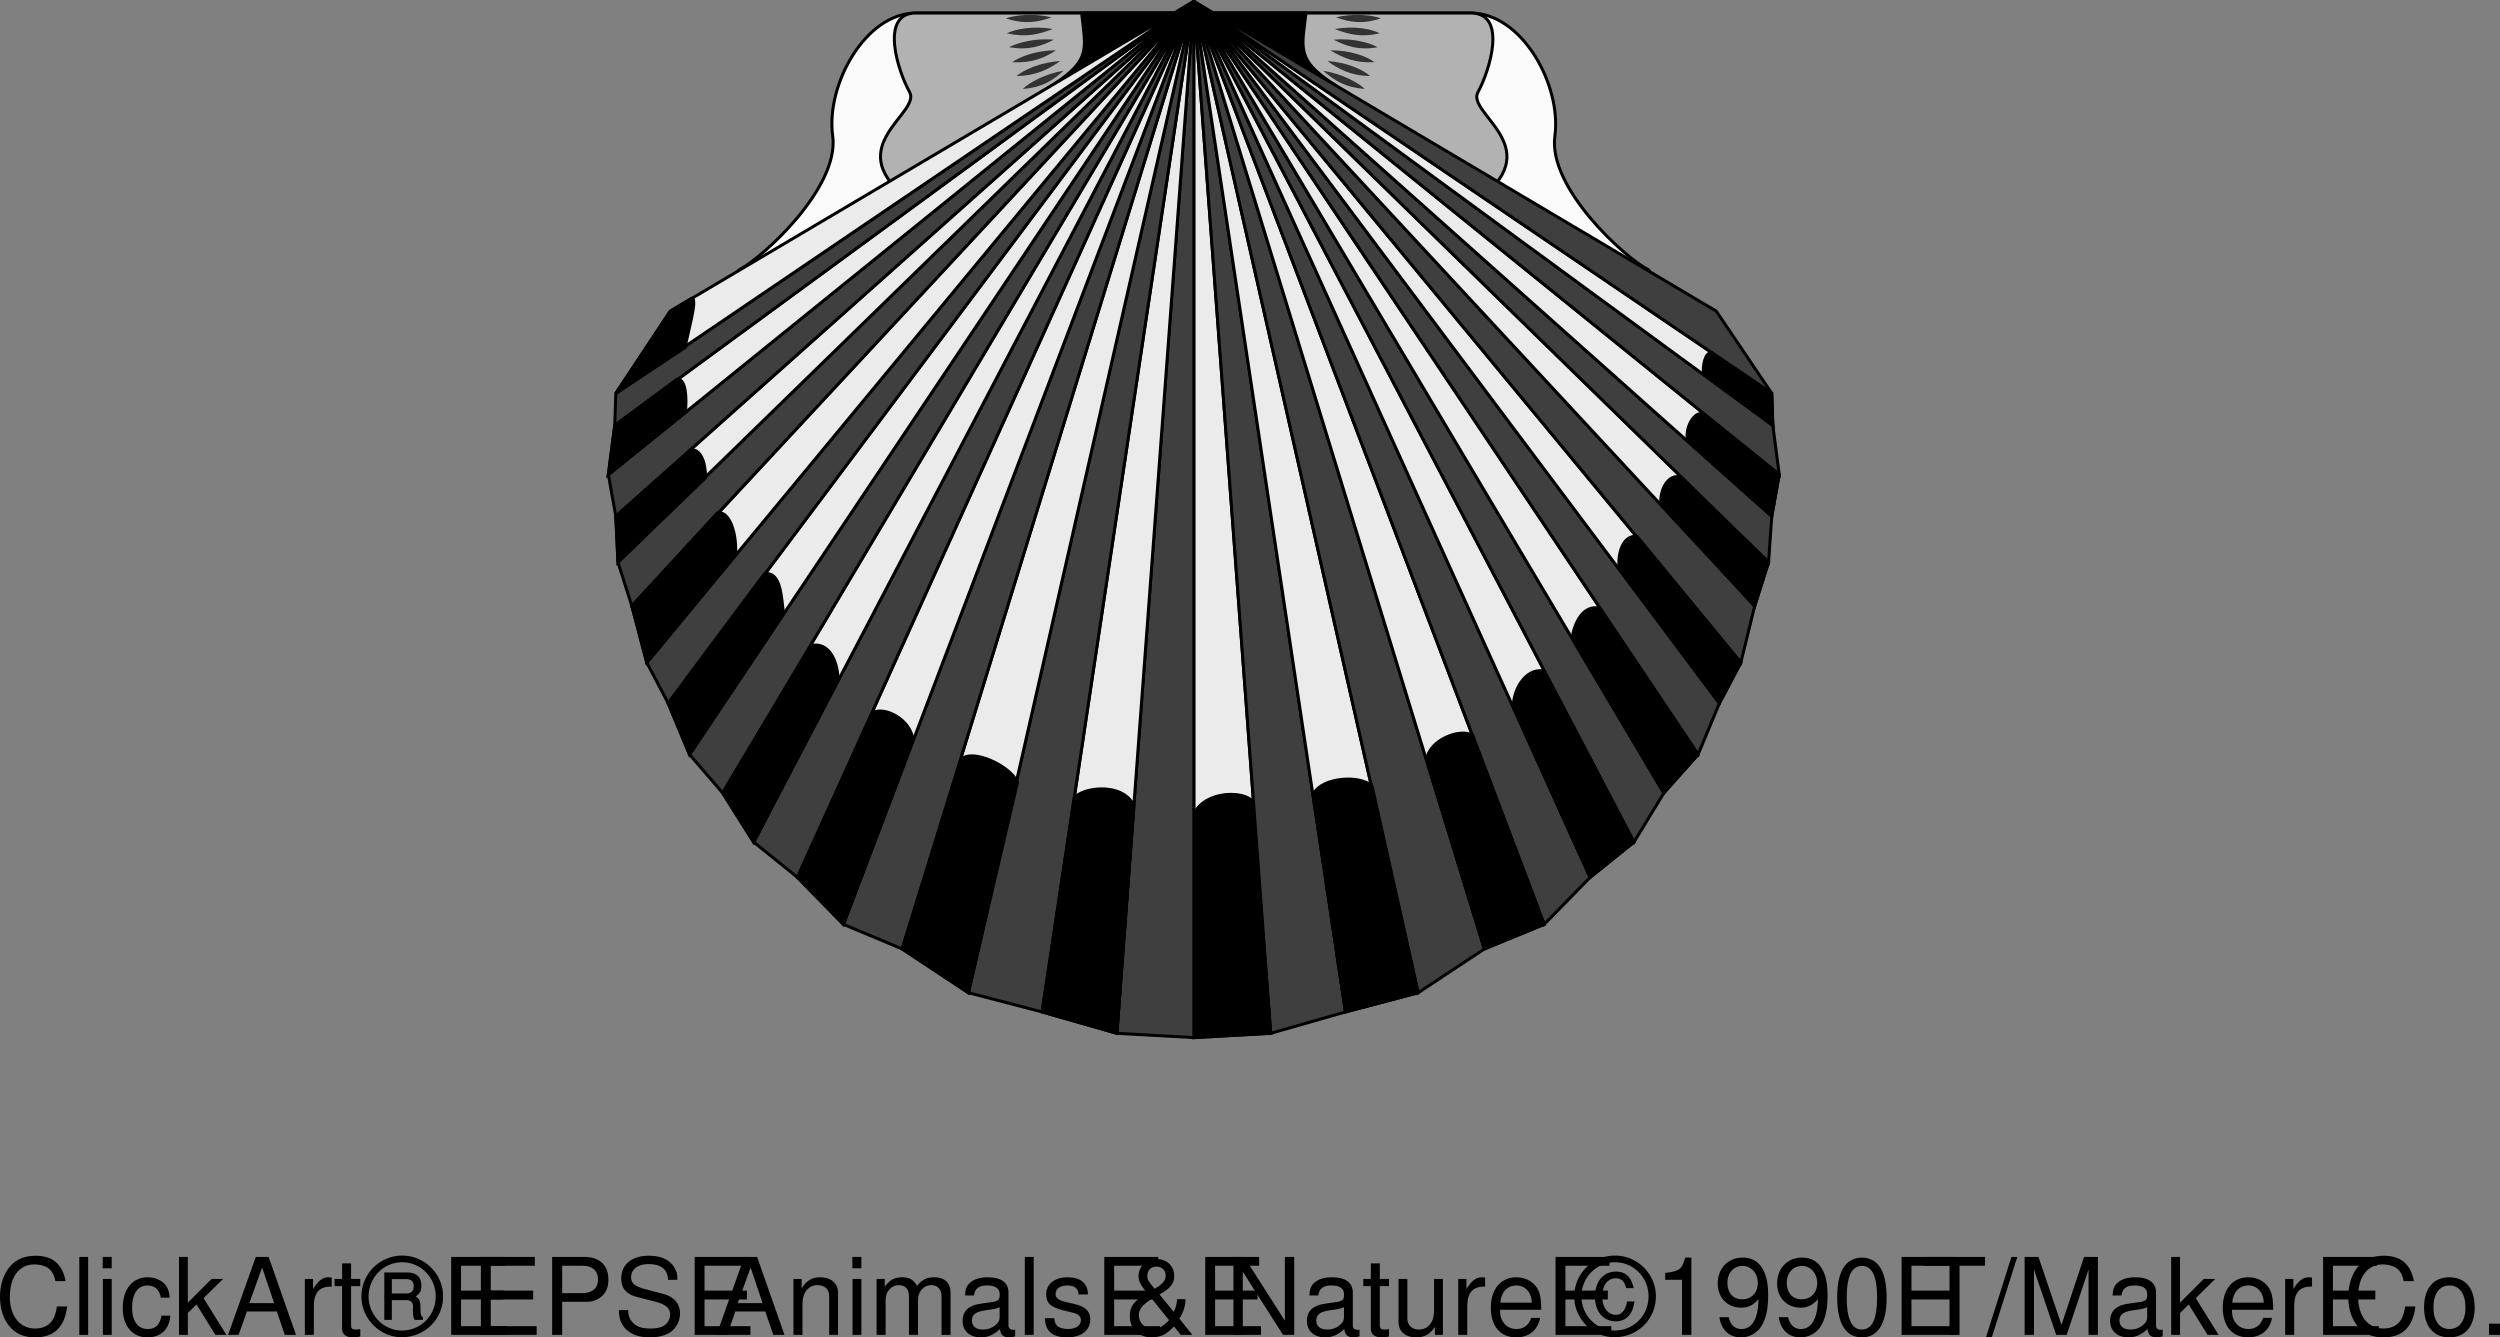 <svg xmlns="http://www.w3.org/2000/svg" xmlns:xlink="http://www.w3.org/1999/xlink" width="234.002" height="125.18"><rect width="100%" height="100%" fill="#808080" stroke="none"/><defs><path id="a" d="M6.625-5.031c-.297-1.594-1.219-2.375-2.813-2.375-.984 0-1.765.312-2.312.906C.844-5.781.484-4.734.484-3.562c0 1.203.36 2.234 1.047 2.937.563.578 1.282.86 2.235.86 1.78 0 2.78-.97 3-2.891h-.954c-.078.5-.187.844-.328 1.125-.296.593-.921.937-1.703.937-1.453 0-2.375-1.156-2.375-2.969 0-1.874.875-3.03 2.297-3.03.594 0 1.14.171 1.438.468.265.25.421.547.53 1.094zm0 0"/><path id="b" d="M1.516-7.297H.687V0h.829zm0 0"/><path id="c" d="M1.5-5.234H.672V0H1.5Zm0-2.063H.656v1.063H1.5Zm0 0"/><path id="d" d="M4.703-3.484c-.031-.5-.14-.829-.344-1.125-.359-.485-.984-.782-1.718-.782C1.219-5.39.312-4.266.312-2.53c0 1.687.891 2.765 2.313 2.765 1.25 0 2.047-.75 2.14-2.03h-.827c-.141.843-.579 1.25-1.282 1.25-.922 0-1.469-.75-1.469-1.985 0-1.313.532-2.094 1.438-2.094.703 0 1.14.422 1.25 1.14zm0 0"/><path id="e" d="M1.406-7.297H.578V0h.828v-2.047l.813-.797L3.984 0h1.032L2.875-3.438l1.828-1.796H3.625L1.406-3.016zm0 0"/><path id="f" d="M4.734-2.188 5.484 0h1.047L3.97-7.297H2.766L.172 0h.984l.782-2.188Zm-.25-.78H2.156l1.204-3.33zm0 0"/><path id="g" d="M.688-5.234V0h.843v-2.719c.016-1.265.532-1.828 1.672-1.797v-.843c-.14-.016-.219-.032-.312-.032-.547 0-.954.329-1.438 1.094v-.937zm0 0"/><path id="h" d="M2.547-5.234h-.86v-1.454H.845v1.454H.14v.671h.703v3.97c0 .53.36.827 1.015.827.22 0 .407-.03.688-.078v-.703A1.528 1.528 0 0 1 2.14-.5c-.36 0-.454-.094-.454-.469v-3.594h.86zm0 0"/><path id="i" d="M2.719-3.25h1.344c.453 0 .64.203.64.688l-.016.39c0 .281.063.563.157.766h.781v-.25c-.172-.125-.219-.25-.219-.828-.015-.704-.093-.875-.453-1.11.422-.312.531-.531.531-1 0-.843-.453-1.25-1.406-1.25H2.016v4.438h.703Zm0-.625v-1.344h1.297c.53 0 .75.203.75.672 0 .469-.235.672-.75.672zm.969-3.547A3.821 3.821 0 0 0-.126-3.594C-.125-1.516 1.594.22 3.641.22c2.171 0 3.875-1.688 3.875-3.828 0-2.094-1.72-3.813-3.829-3.813zm0 .625c1.734 0 3.14 1.422 3.14 3.188 0 1.796-1.39 3.203-3.172 3.203-1.703 0-3.11-1.453-3.11-3.188 0-1.781 1.407-3.203 3.141-3.203zm0 0"/><path id="j" d="M1.828-3.313h3.969v-.828H1.828v-2.328h4.125v-.828H.906V0h5.219v-.813H1.828Zm0 0"/><path id="k" d="M1.844-3.094h2.281c.578 0 1.031-.172 1.422-.515.437-.407.625-.875.625-1.547 0-1.36-.813-2.14-2.25-2.14H.906V0h.938zm0-.812V-6.47H3.78c.89 0 1.422.485 1.422 1.282 0 .796-.531 1.28-1.422 1.28zm0 0"/><path id="l" d="M5.953-5.156c0-.5-.016-.64-.187-.969-.391-.844-1.25-1.281-2.47-1.281-1.608 0-2.593.812-2.593 2.14 0 .891.469 1.454 1.422 1.704l1.813.468c.937.25 1.343.61 1.343 1.188 0 .39-.218.781-.515 1-.297.219-.75.312-1.344.312-.797 0-1.328-.187-1.688-.61a1.549 1.549 0 0 1-.375-1.109H.484c0 .657.141 1.11.422 1.5C1.406-.125 2.25.234 3.36.234c.875 0 1.579-.203 2.047-.562.5-.39.797-1.047.797-1.672 0-.906-.547-1.563-1.547-1.828l-1.828-.485c-.875-.25-1.203-.53-1.203-1.093 0-.735.656-1.219 1.64-1.219 1.157 0 1.797.516 1.813 1.469zm0 0"/><path id="m" d="M.703-5.234V0h.844v-2.89c0-1.063.547-1.766 1.406-1.766.672 0 1.094.39 1.094 1.031V0h.828v-3.953c0-.875-.656-1.438-1.672-1.438-.765 0-1.265.297-1.734 1.032v-.875zm0 0"/><path id="n" d="M.703-5.234V0h.844v-3.297c0-.75.547-1.36 1.219-1.36.625 0 .968.376.968 1.048V0h.844v-3.297c0-.75.547-1.36 1.234-1.36.61 0 .97.391.97 1.048V0h.843v-3.938c0-.937-.547-1.453-1.531-1.453-.688 0-1.11.204-1.61.797-.296-.562-.718-.797-1.406-.797-.703 0-1.172.266-1.61.891v-.734zm0 0"/><path id="o" d="M5.344-.484c-.078.015-.125.015-.172.015-.297 0-.453-.156-.453-.406v-3.078c0-.938-.672-1.438-1.969-1.438-.766 0-1.375.22-1.734.61-.25.265-.344.578-.36 1.093h.828c.079-.64.454-.937 1.235-.937.765 0 1.172.281 1.172.781v.219c-.016.36-.188.5-.875.578-1.172.156-1.36.203-1.672.328-.61.266-.922.719-.922 1.406 0 .938.656 1.547 1.719 1.547.656 0 1.187-.234 1.78-.78.063.546.313.78.86.78.172 0 .282-.03.563-.093zM3.89-1.656c0 .281-.079.453-.329.687-.343.313-.75.469-1.25.469-.64 0-1.015-.313-1.015-.844 0-.547.36-.828 1.25-.953s1.062-.156 1.344-.297zm0 0"/><path id="p" d="M4.375-3.781c0-1.031-.688-1.61-1.89-1.61-1.22 0-2.016.625-2.016 1.594 0 .828.422 1.219 1.656 1.516l.781.187c.578.14.813.36.813.719 0 .5-.485.828-1.219.828-.453 0-.828-.125-1.047-.344-.125-.156-.187-.296-.234-.671H.344C.375-.345 1.063.234 2.438.234c1.312 0 2.156-.656 2.156-1.671 0-.766-.438-1.204-1.485-1.454l-.796-.187c-.688-.156-.97-.375-.97-.75 0-.485.423-.797 1.11-.797.672 0 1.031.297 1.047.844zm0 0"/><path id="q" d="M4.938-3.344c0 .36-.125.844-.313 1.188L3.297-3.781c1.031-.594 1.375-1.016 1.375-1.735 0-.921-.688-1.578-1.625-1.578-.969 0-1.719.688-1.719 1.578 0 .47.188.829.813 1.625C.89-3.17.516-2.687.516-1.766c0 1.204.828 2 2.046 2 .5 0 .97-.125 1.329-.359.203-.14.375-.281.765-.656L5.281 0h1.094L5.156-1.516c.36-.562.578-1.218.578-1.828zm-2.094-.969c-.61-.703-.688-.859-.688-1.218 0-.516.328-.86.86-.86.5 0 .859.36.859.844 0 .453-.266.766-1.031 1.234zm1.344 2.938c-.563.594-1 .828-1.516.828-.719 0-1.313-.578-1.313-1.281 0-.563.313-.969 1.22-1.547zm0 0"/><path id="r" d="M6.453-7.297h-.875v5.969L1.766-7.297h-1V0h.875v-5.906L5.406 0h1.047zm0 0"/><path id="s" d="M4.813 0v-5.234h-.829v2.968C3.984-1.203 3.438-.5 2.563-.5c-.657 0-1.079-.406-1.079-1.031v-3.703H.656v4.03c0 .876.64 1.438 1.656 1.438.782 0 1.266-.28 1.75-.968V0Zm0 0"/><path id="t" d="M5.125-2.344c0-.797-.063-1.281-.203-1.672-.344-.859-1.14-1.375-2.125-1.375-1.453 0-2.39 1.11-2.39 2.844 0 1.735.89 2.781 2.374 2.781 1.203 0 2.031-.687 2.235-1.828h-.829c-.234.688-.703 1.047-1.375 1.047-.53 0-.984-.234-1.265-.672-.203-.297-.266-.593-.281-1.125Zm-3.828-.672c.062-.968.656-1.609 1.5-1.609s1.437.672 1.437 1.61zm0 0"/><path id="u" d="M5.438-4.375c-.235-1.063-.766-1.547-1.657-1.547-1.187 0-1.969.938-1.969 2.36 0 1.359.782 2.296 1.938 2.296.563 0 1.031-.218 1.36-.687.187-.281.296-.563.406-1.172h-.704c-.125.813-.5 1.25-1.062 1.25-.313 0-.688-.188-.89-.469-.235-.281-.36-.719-.36-1.234 0-1.047.484-1.719 1.25-1.719.531 0 .813.266.984.922zm-1.75-3.047A3.821 3.821 0 0 0-.126-3.594C-.125-1.516 1.594.22 3.641.22c2.171 0 3.875-1.688 3.875-3.828 0-2.094-1.72-3.813-3.829-3.813zm0 .625c1.734 0 3.14 1.422 3.14 3.188 0 1.796-1.39 3.203-3.172 3.203-1.703 0-3.11-1.453-3.11-3.188 0-1.781 1.407-3.203 3.141-3.203zm0 0"/><path id="v" d="M2.594-5.156V0h.875v-7.234H2.89c-.313 1.109-.516 1.265-1.875 1.437v.64zm0 0"/><path id="w" d="M.531-1.656C.703-.47 1.453.234 2.547.234a2.27 2.27 0 0 0 1.906-1.03c.438-.72.64-1.595.64-2.907 0-1.219-.187-1.985-.609-2.625-.39-.594-1-.906-1.78-.906-1.36 0-2.329 1.015-2.329 2.421 0 1.329.906 2.266 2.188 2.266.671 0 1.171-.25 1.624-.797C4.173-1.547 3.61-.547 2.595-.547c-.61 0-1.047-.406-1.188-1.11zm2.156-4.797c.829 0 1.438.687 1.438 1.61 0 .89-.594 1.515-1.469 1.515-.844 0-1.375-.61-1.375-1.563 0-.906.594-1.562 1.407-1.562zm0 0"/><path id="x" d="M2.75-7.234c-.656 0-1.266.296-1.625.796C.656-5.796.437-4.843.437-3.5c0 2.438.797 3.734 2.313 3.734 1.5 0 2.313-1.296 2.313-3.671 0-1.407-.22-2.344-.688-3-.36-.5-.953-.797-1.625-.797zm0 .78c.953 0 1.422.97 1.422 2.938C4.172-1.453 3.703-.5 2.734-.5c-.937 0-1.406-1-1.406-2.984 0-2 .469-2.97 1.422-2.97zm0 0"/><path id="y" d="M3.547-6.469h2.39v-.828H.204v.828H2.61V0h.938zm0 0"/><path id="z" d="M2.297-7.297-.078.203h.547l2.375-7.5zm0 0"/><path id="A" d="m4.688 0 2.046-6.11V0h.875v-7.297H6.313l-2.11 6.36-2.156-6.36H.75V0h.875v-6.11L3.703 0Zm0 0"/><path id="B" d="M2.719-5.39c-1.485 0-2.36 1.046-2.36 2.812C.36-.813 1.234.234 2.734.234c1.47 0 2.36-1.046 2.36-2.78 0-1.813-.86-2.845-2.375-2.845zm.015.765c.938 0 1.5.781 1.5 2.078 0 1.235-.578 2-1.5 2-.937 0-1.5-.765-1.5-2.031s.563-2.047 1.5-2.047zm0 0"/><path id="C" d="M1.906-1.047H.875V0h1.031zm0 0"/></defs><path fill="#fafafa" d="M111.742 1.219h25.899c4.828-.008 8.535 6.75 7.898 11.5-.672 4.843 6.52 11.382 8.703 12.5 2.18 1.066-20.058 7.386-30.101.601-10.016-6.734-12.399-24.601-12.399-24.601"/><path fill="none" stroke="#000" stroke-width=".281" d="M111.742 1.219h25.899c4.828-.008 8.535 6.75 7.898 11.5-.672 4.843 6.52 11.382 8.703 12.5 2.18 1.066-20.058 7.386-30.101.601-10.016-6.734-12.399-24.601-12.399-24.601Zm0 0"/><path fill="#b2b2b2" d="M111.742 1.219h25.899c3.52-.008 1.773 5.441.699 7.402-1.102 1.965 6.308 5.016.402 9.8-5.867 4.81-27-17.202-27-17.202"/><path fill="none" stroke="#000" stroke-width=".281" d="M111.742 1.219h25.899c3.52-.008 1.773 5.441.699 7.402-1.102 1.965 6.308 5.016.402 9.8-5.867 4.81-27-17.202-27-17.202zm0 0"/><path d="M111.742 1.219h10.5c-.375 3.261-.922 4.351 2.5 6.601 3.336 2.219-4.402 1.84-7.203-.398-2.867-2.235-5.797-6.203-5.797-6.203"/><path fill="none" stroke="#000" stroke-width=".281" d="M111.742 1.219h10.5c-.375 3.261-.922 4.351 2.5 6.601 3.336 2.219-4.402 1.84-7.203-.398-2.867-2.235-5.797-6.203-5.797-6.203zm0 0"/><path fill="#333" d="M125.04 1.62c1.733-.41 3.476-.19 4.202.099-1.707.582-2.906.363-4.203-.098m-.098 1.098c1.786-.34 3.508.011 4.2.402-1.739.402-2.918.094-4.2-.402m-.101 1c1.75-.18 3.441.304 4.101.703-1.765.308-2.918-.09-4.101-.703m-.3 1c1.823-.036 3.472.582 4.1 1.101-1.785.102-2.902-.387-4.1-1.101m-.298 1c1.809.09 3.403.832 4 1.402-1.797-.04-2.87-.613-4-1.402m-.402.901c1.812.29 3.344 1.15 3.902 1.7-1.797-.117-2.824-.773-3.902-1.7"/><path fill="#fafafa" d="M111.742 1.219h-26c-4.754-.008-8.46 6.75-7.8 11.5.648 4.843-6.547 11.382-8.7 12.5-2.207 1.066 20.031 7.386 30.098.601 9.992-6.734 12.402-24.601 12.402-24.601"/><path fill="none" stroke="#000" stroke-width=".281" d="M111.742 1.219h-26c-4.754-.008-8.46 6.75-7.8 11.5.648 4.843-6.547 11.382-8.7 12.5-2.207 1.066 20.031 7.386 30.098.601 9.992-6.734 12.402-24.601 12.402-24.601Zm0 0"/><path fill="#b2b2b2" d="M111.742 1.219h-26c-3.445-.008-1.703 5.441-.601 7.402 1.078 1.965-6.332 5.016-.399 9.8 5.836 4.81 27-17.202 27-17.202"/><path fill="none" stroke="#000" stroke-width=".281" d="M111.742 1.219h-26c-3.445-.008-1.703 5.441-.601 7.402 1.078 1.965-6.332 5.016-.399 9.8 5.836 4.81 27-17.202 27-17.202Zm0 0"/><path d="M111.742 1.219h-10.5c.348 3.261.895 4.351-2.5 6.601-3.367 2.219 4.375 1.84 7.2-.398 2.843-2.235 5.8-6.203 5.8-6.203"/><path fill="none" stroke="#000" stroke-width=".281" d="M111.742 1.219h-10.5c.348 3.261.895 4.351-2.5 6.601-3.367 2.219 4.375 1.84 7.2-.398 2.843-2.235 5.8-6.203 5.8-6.203zm0 0"/><path fill="#333" d="M98.441 1.62c-1.757-.41-3.5-.19-4.3.099 1.78.582 2.98.363 4.3-.098m.099 1.098c-1.81-.34-3.532.011-4.298.402 1.809.402 2.992.094 4.297-.402m.101 1c-1.773-.18-3.464.304-4.199.703 1.84.308 2.989-.09 4.2-.703m.199 1c-1.75-.036-3.395.582-4.098 1.101 1.86.102 2.977-.387 4.098-1.101m.402 1c-1.836.09-3.433.832-4.101 1.402 1.87-.04 2.945-.613 4.101-1.402m.298.901c-1.735.29-3.267 1.15-3.798 1.7 1.77-.117 2.797-.773 3.797-1.7"/><path fill="#ebebeb" stroke="#000" stroke-width=".281" d="M111.742 97.12v-97l7.2 96.599Zm0 0"/><path fill="#3f3f3f" stroke="#000" stroke-width=".281" d="M125.941 94.719 111.742.12l7.2 96.598Zm0 0"/><path fill="#ebebeb" stroke="#000" stroke-width=".281" d="M125.941 94.719 111.742.12l21 92.8zm0 0"/><path fill="#3f3f3f" stroke="#000" stroke-width=".281" d="M138.941 88.82 111.742.12l21 92.802zm0 0"/><path fill="#ebebeb" stroke="#000" stroke-width=".281" d="M138.941 88.82 111.742.12l32.797 86.4Zm0 0"/><path fill="#3f3f3f" stroke="#000" stroke-width=".281" d="m148.84 82.12-37.098-82 32.797 86.4Zm0 0"/><path fill="#ebebeb" stroke="#000" stroke-width=".281" d="m148.84 82.12-37.098-82 41.2 78.7Zm0 0"/><path fill="#3f3f3f" stroke="#000" stroke-width=".281" d="m155.742 74.219-44-74.098 41.2 78.7zm0 0"/><path fill="#ebebeb" stroke="#000" stroke-width=".281" d="m155.742 74.219-44-74.098 47.2 70.5zm0 0"/><path fill="#3f3f3f" stroke="#000" stroke-width=".281" d="M160.941 65.82 111.742.12l47.2 70.5Zm0 0"/><path fill="#ebebeb" stroke="#000" stroke-width=".281" d="M160.941 65.82 111.742.12l51.2 61.9Zm0 0"/><path fill="#3f3f3f" stroke="#000" stroke-width=".281" d="M164.242 56.719 111.742.12l51.2 61.898Zm0 0"/><path fill="#ebebeb" stroke="#000" stroke-width=".281" d="M164.242 56.719 111.742.12l53.797 52.5Zm0 0"/><path fill="#3f3f3f" stroke="#000" stroke-width=".281" d="M165.84 48.32 111.742.12l53.797 52.5Zm0 0"/><path fill="#ebebeb" stroke="#000" stroke-width=".281" d="M165.84 48.32 111.742.12l54.797 44.302Zm0 0"/><path fill="#3f3f3f" stroke="#000" stroke-width=".281" d="M165.941 39.82 111.742.12l54.797 44.302Zm0 0"/><path fill="#ebebeb" stroke="#000" stroke-width=".281" d="M165.941 39.82 111.742.12l54.098 36.7Zm0 0"/><path fill="#3f3f3f" stroke="#000" stroke-width=".281" d="m160.64 29.12-48.898-29 54.098 36.7Zm0 0"/><path d="M111.742 76.219c1.078-2.297 4.785-2.188 5.5-1.2l1.7 21.7-7.2.402V76.219"/><path fill="none" stroke="#000" stroke-width=".281" d="M111.742 76.219c1.078-2.297 4.785-2.188 5.5-1.2l1.7 21.7-7.2.402zm0 0"/><path d="M122.941 74.32c.778-1.598 4.485-1.82 5.5-.7l4.301 19.302-6.8 1.797-3-20.399"/><path fill="none" stroke="#000" stroke-width=".281" d="M122.941 74.32c.778-1.598 4.485-1.82 5.5-.7l4.301 19.302-6.8 1.797zm0 0"/><path d="M133.54 71.12c.21-1.886 3.151-2.98 4.3-2.3l6.7 17.7-5.599 2.3-5.402-17.7"/><path fill="none" stroke="#000" stroke-width=".281" d="M133.54 71.12c.21-1.886 3.151-2.98 4.3-2.3l6.7 17.7-5.599 2.3zm0 0"/><path d="M141.64 66.12c.063-1.901 1.372-3.648 2.9-3.3l8.401 16-4.101 3.3-7.2-16"/><path fill="none" stroke="#000" stroke-width=".281" d="M141.64 66.12c.063-1.901 1.372-3.648 2.9-3.3l8.401 16-4.101 3.3zm0 0"/><path d="M147.14 59.719c.235-1.387.997-3.133 2.602-2.797l9.2 13.699-3.2 3.598-8.601-14.5"/><path fill="none" stroke="#000" stroke-width=".281" d="M147.14 59.719c.235-1.387.997-3.133 2.602-2.797l9.2 13.699-3.2 3.598zm0 0"/><path d="M151.54 53.219c-.13-1.754.519-3.172 1.702-3l9.7 11.8-2 3.801-9.403-12.601"/><path fill="none" stroke="#000" stroke-width=".281" d="M151.54 53.219c-.13-1.754.519-3.172 1.702-3l9.7 11.8-2 3.801zm0 0"/><path d="M155.441 47.02c0-1.551.871-2.536 1.7-2.4l8.398 8-1.297 4.099-8.8-9.7"/><path fill="none" stroke="#000" stroke-width=".281" d="M155.441 47.02c0-1.551.871-2.536 1.7-2.4l8.398 8-1.297 4.099zm0 0"/><path d="M157.941 41.219c-.21-1.309.66-2.727 1.5-2.5l7.098 5.703-.7 3.898-7.898-7.101"/><path fill="none" stroke="#000" stroke-width=".281" d="M157.941 41.219c-.21-1.309.66-2.727 1.5-2.5l7.098 5.703-.7 3.898zm0 0"/><path d="M159.441 35.02c-.074-.778.141-2.087.801-2l5.598 3.8.101 3-6.5-4.8"/><path fill="none" stroke="#000" stroke-width=".281" d="M159.441 35.02c-.074-.778.141-2.087.801-2l5.598 3.8.101 3zm0 0"/><path fill="#3f3f3f" stroke="#000" stroke-width=".281" d="M111.742 97.12v-97l-7.202 96.6Zm0 0"/><path fill="#ebebeb" stroke="#000" stroke-width=".281" d="M97.54 94.719 111.741.12l-7.203 96.598Zm0 0"/><path fill="#3f3f3f" stroke="#000" stroke-width=".281" d="M97.54 94.719 111.741.12 90.64 92.92Zm0 0"/><path fill="#ebebeb" stroke="#000" stroke-width=".281" d="M84.441 88.82 111.742.12 90.641 92.923Zm0 0"/><path fill="#3f3f3f" stroke="#000" stroke-width=".281" d="M84.441 88.82 111.742.12l-32.8 86.4Zm0 0"/><path fill="#ebebeb" stroke="#000" stroke-width=".281" d="m74.64 82.12 37.102-82-32.8 86.4Zm0 0"/><path fill="#3f3f3f" stroke="#000" stroke-width=".281" d="m74.64 82.12 37.102-82-41.203 78.7Zm0 0"/><path fill="#ebebeb" stroke="#000" stroke-width=".281" d="M67.64 74.219 111.743.12 70.54 78.82Zm0 0"/><path fill="#3f3f3f" stroke="#000" stroke-width=".281" d="M67.64 74.219 111.743.12 64.54 70.62Zm0 0"/><path fill="#ebebeb" stroke="#000" stroke-width=".281" d="M62.54 65.82 111.741.12 64.54 70.62Zm0 0"/><path fill="#3f3f3f" stroke="#000" stroke-width=".281" d="M62.54 65.82 111.741.12 60.54 62.02Zm0 0"/><path fill="#ebebeb" stroke="#000" stroke-width=".281" d="M59.14 56.719 111.743.12 60.54 62.019Zm0 0"/><path fill="#3f3f3f" stroke="#000" stroke-width=".281" d="M59.14 56.719 111.743.12 57.84 52.62Zm0 0"/><path fill="#ebebeb" stroke="#000" stroke-width=".281" d="M57.64 48.32 111.743.12 57.84 52.62Zm0 0"/><path fill="#3f3f3f" stroke="#000" stroke-width=".281" d="M57.64 48.32 111.743.12l-54.8 44.302Zm0 0"/><path fill="#ebebeb" stroke="#000" stroke-width=".281" d="M57.54 39.82 111.741.12l-54.8 44.302Zm0 0"/><path fill="#3f3f3f" stroke="#000" stroke-width=".281" d="M57.54 39.82 111.741.12 57.64 36.82Zm0 0"/><path fill="#ebebeb" stroke="#000" stroke-width=".281" d="m62.742 29.12 49-29-54.101 36.7Zm0 0"/><path d="M106.14 75.422c-1.062-2.266-4.878-1.72-5.6-.703l-3 20 7 2 1.6-21.297"/><path fill="none" stroke="#000" stroke-width=".281" d="M106.14 75.422c-1.062-2.266-4.878-1.72-5.6-.703l-3 20 7 2zm0 0"/><path d="M95.242 73.219c-.738-1.59-4.336-3.223-5.3-2.098l-5.5 17.7 6.199 4.1 4.601-19.702"/><path fill="none" stroke="#000" stroke-width=".281" d="M95.242 73.219c-.738-1.59-4.336-3.223-5.3-2.098l-5.5 17.7 6.199 4.1zm0 0"/><path d="M85.441 69.219c-.203-1.84-2.601-3.149-3.8-2.5l-7 15.402 4.3 4.398 6.5-17.3"/><path fill="none" stroke="#000" stroke-width=".281" d="M85.441 69.219c-.203-1.84-2.601-3.149-3.8-2.5l-7 15.402 4.3 4.398zm0 0"/><path d="M78.441 63.52c-.07-1.81-.941-3.446-2.5-3.098l-8.3 13.797 2.898 4.601 7.902-15.3"/><path fill="none" stroke="#000" stroke-width=".281" d="M78.441 63.52c-.07-1.81-.941-3.446-2.5-3.098l-8.3 13.797 2.898 4.601zm0 0"/><path d="M73.34 57.422c-.203-1.38-.203-3.996-1.8-3.703l-9 12.101 2 4.8 8.8-13.198"/><path fill="none" stroke="#000" stroke-width=".281" d="M73.34 57.422c-.203-1.38-.203-3.996-1.8-3.703l-9 12.101 2 4.8zm0 0"/><path d="M68.84 51.922c.156-1.766-.496-4.164-1.7-3.903l-8 8.7 1.4 5.3 8.3-10.097"/><path fill="none" stroke="#000" stroke-width=".281" d="M68.84 51.922c.156-1.766-.496-4.164-1.7-3.903l-8 8.7 1.4 5.3zm0 0"/><path d="M66.04 44.719c.015-1.543-.532-2.743-1.4-2.598l-7 6.2.2 4.3 8.2-7.902"/><path fill="none" stroke="#000" stroke-width=".281" d="M66.04 44.719c.015-1.543-.532-2.743-1.4-2.598l-7 6.2.2 4.3zm0 0"/><path d="M64.14 38.62c.169-1.327.06-3.288-.8-3.1l-5.8 4.3-.599 4.602 7.2-5.801"/><path fill="none" stroke="#000" stroke-width=".281" d="M64.14 38.62c.169-1.327.06-3.288-.8-3.1l-5.8 4.3-.599 4.602zm0 0"/><path d="M64.14 32.52c.06-.786 1.262-4.712.602-4.598l-2 1.199-5.101 7.7 6.5-4.302"/><path fill="none" stroke="#000" stroke-width=".281" d="M64.14 32.52c.06-.786 1.262-4.712.602-4.598l-2 1.199-5.101 7.7zm0 0"/><g transform="translate(61.516 -53.055)"><use xlink:href="#a" width="100%" height="100%" x="-62" y="178"/><use xlink:href="#b" width="100%" height="100%" x="-54.78" y="178"/><use xlink:href="#c" width="100%" height="100%" x="-52.56" y="178"/><use xlink:href="#d" width="100%" height="100%" x="-50.34" y="178"/><use xlink:href="#e" width="100%" height="100%" x="-45.34" y="178"/><use xlink:href="#f" width="100%" height="100%" x="-40.34" y="178"/><use xlink:href="#g" width="100%" height="100%" x="-33.67" y="178"/><use xlink:href="#h" width="100%" height="100%" x="-30.34" y="178"/><use xlink:href="#i" width="100%" height="100%" x="-27.56" y="178"/><use xlink:href="#j" width="100%" height="100%" x="-20.19" y="178"/><use xlink:href="#j" width="100%" height="100%" x="-17.41" y="178"/><use xlink:href="#k" width="100%" height="100%" x="-10.74" y="178"/><use xlink:href="#l" width="100%" height="100%" x="-4.07" y="178"/><use xlink:href="#j" width="100%" height="100%" x="2.6" y="178"/><use xlink:href="#f" width="100%" height="100%" x="5.38" y="178"/><use xlink:href="#m" width="100%" height="100%" x="12.05" y="178"/><use xlink:href="#c" width="100%" height="100%" x="17.61" y="178"/><use xlink:href="#n" width="100%" height="100%" x="19.83" y="178"/><use xlink:href="#o" width="100%" height="100%" x="28.16" y="178"/><use xlink:href="#b" width="100%" height="100%" x="33.72" y="178"/><use xlink:href="#p" width="100%" height="100%" x="35.94" y="178"/><use xlink:href="#j" width="100%" height="100%" x="40.94" y="178"/><use xlink:href="#q" width="100%" height="100%" x="43.72" y="178"/><use xlink:href="#j" width="100%" height="100%" x="50.39" y="178"/><use xlink:href="#r" width="100%" height="100%" x="53.17" y="178"/><use xlink:href="#o" width="100%" height="100%" x="60.39" y="178"/><use xlink:href="#h" width="100%" height="100%" x="65.95" y="178"/><use xlink:href="#s" width="100%" height="100%" x="68.73" y="178"/><use xlink:href="#g" width="100%" height="100%" x="74.29" y="178"/><use xlink:href="#t" width="100%" height="100%" x="77.62" y="178"/><use xlink:href="#j" width="100%" height="100%" x="83.18" y="178"/><use xlink:href="#u" width="100%" height="100%" x="85.96" y="178"/><use xlink:href="#v" width="100%" height="100%" x="93.33" y="178"/><use xlink:href="#w" width="100%" height="100%" x="98.89" y="178"/><use xlink:href="#w" width="100%" height="100%" x="104.45" y="178"/><use xlink:href="#x" width="100%" height="100%" x="110.01" y="178"/><use xlink:href="#j" width="100%" height="100%" x="115.57" y="178"/><use xlink:href="#y" width="100%" height="100%" x="118.35" y="178"/><use xlink:href="#z" width="100%" height="100%" x="124.46" y="178"/><use xlink:href="#A" width="100%" height="100%" x="127.24" y="178"/><use xlink:href="#o" width="100%" height="100%" x="135.57" y="178"/><use xlink:href="#e" width="100%" height="100%" x="141.13" y="178"/><use xlink:href="#t" width="100%" height="100%" x="146.13" y="178"/><use xlink:href="#g" width="100%" height="100%" x="151.69" y="178"/><use xlink:href="#j" width="100%" height="100%" x="155.02" y="178"/><use xlink:href="#a" width="100%" height="100%" x="157.8" y="178"/><use xlink:href="#B" width="100%" height="100%" x="165.02" y="178"/><use xlink:href="#C" width="100%" height="100%" x="170.58" y="178"/></g></svg>
